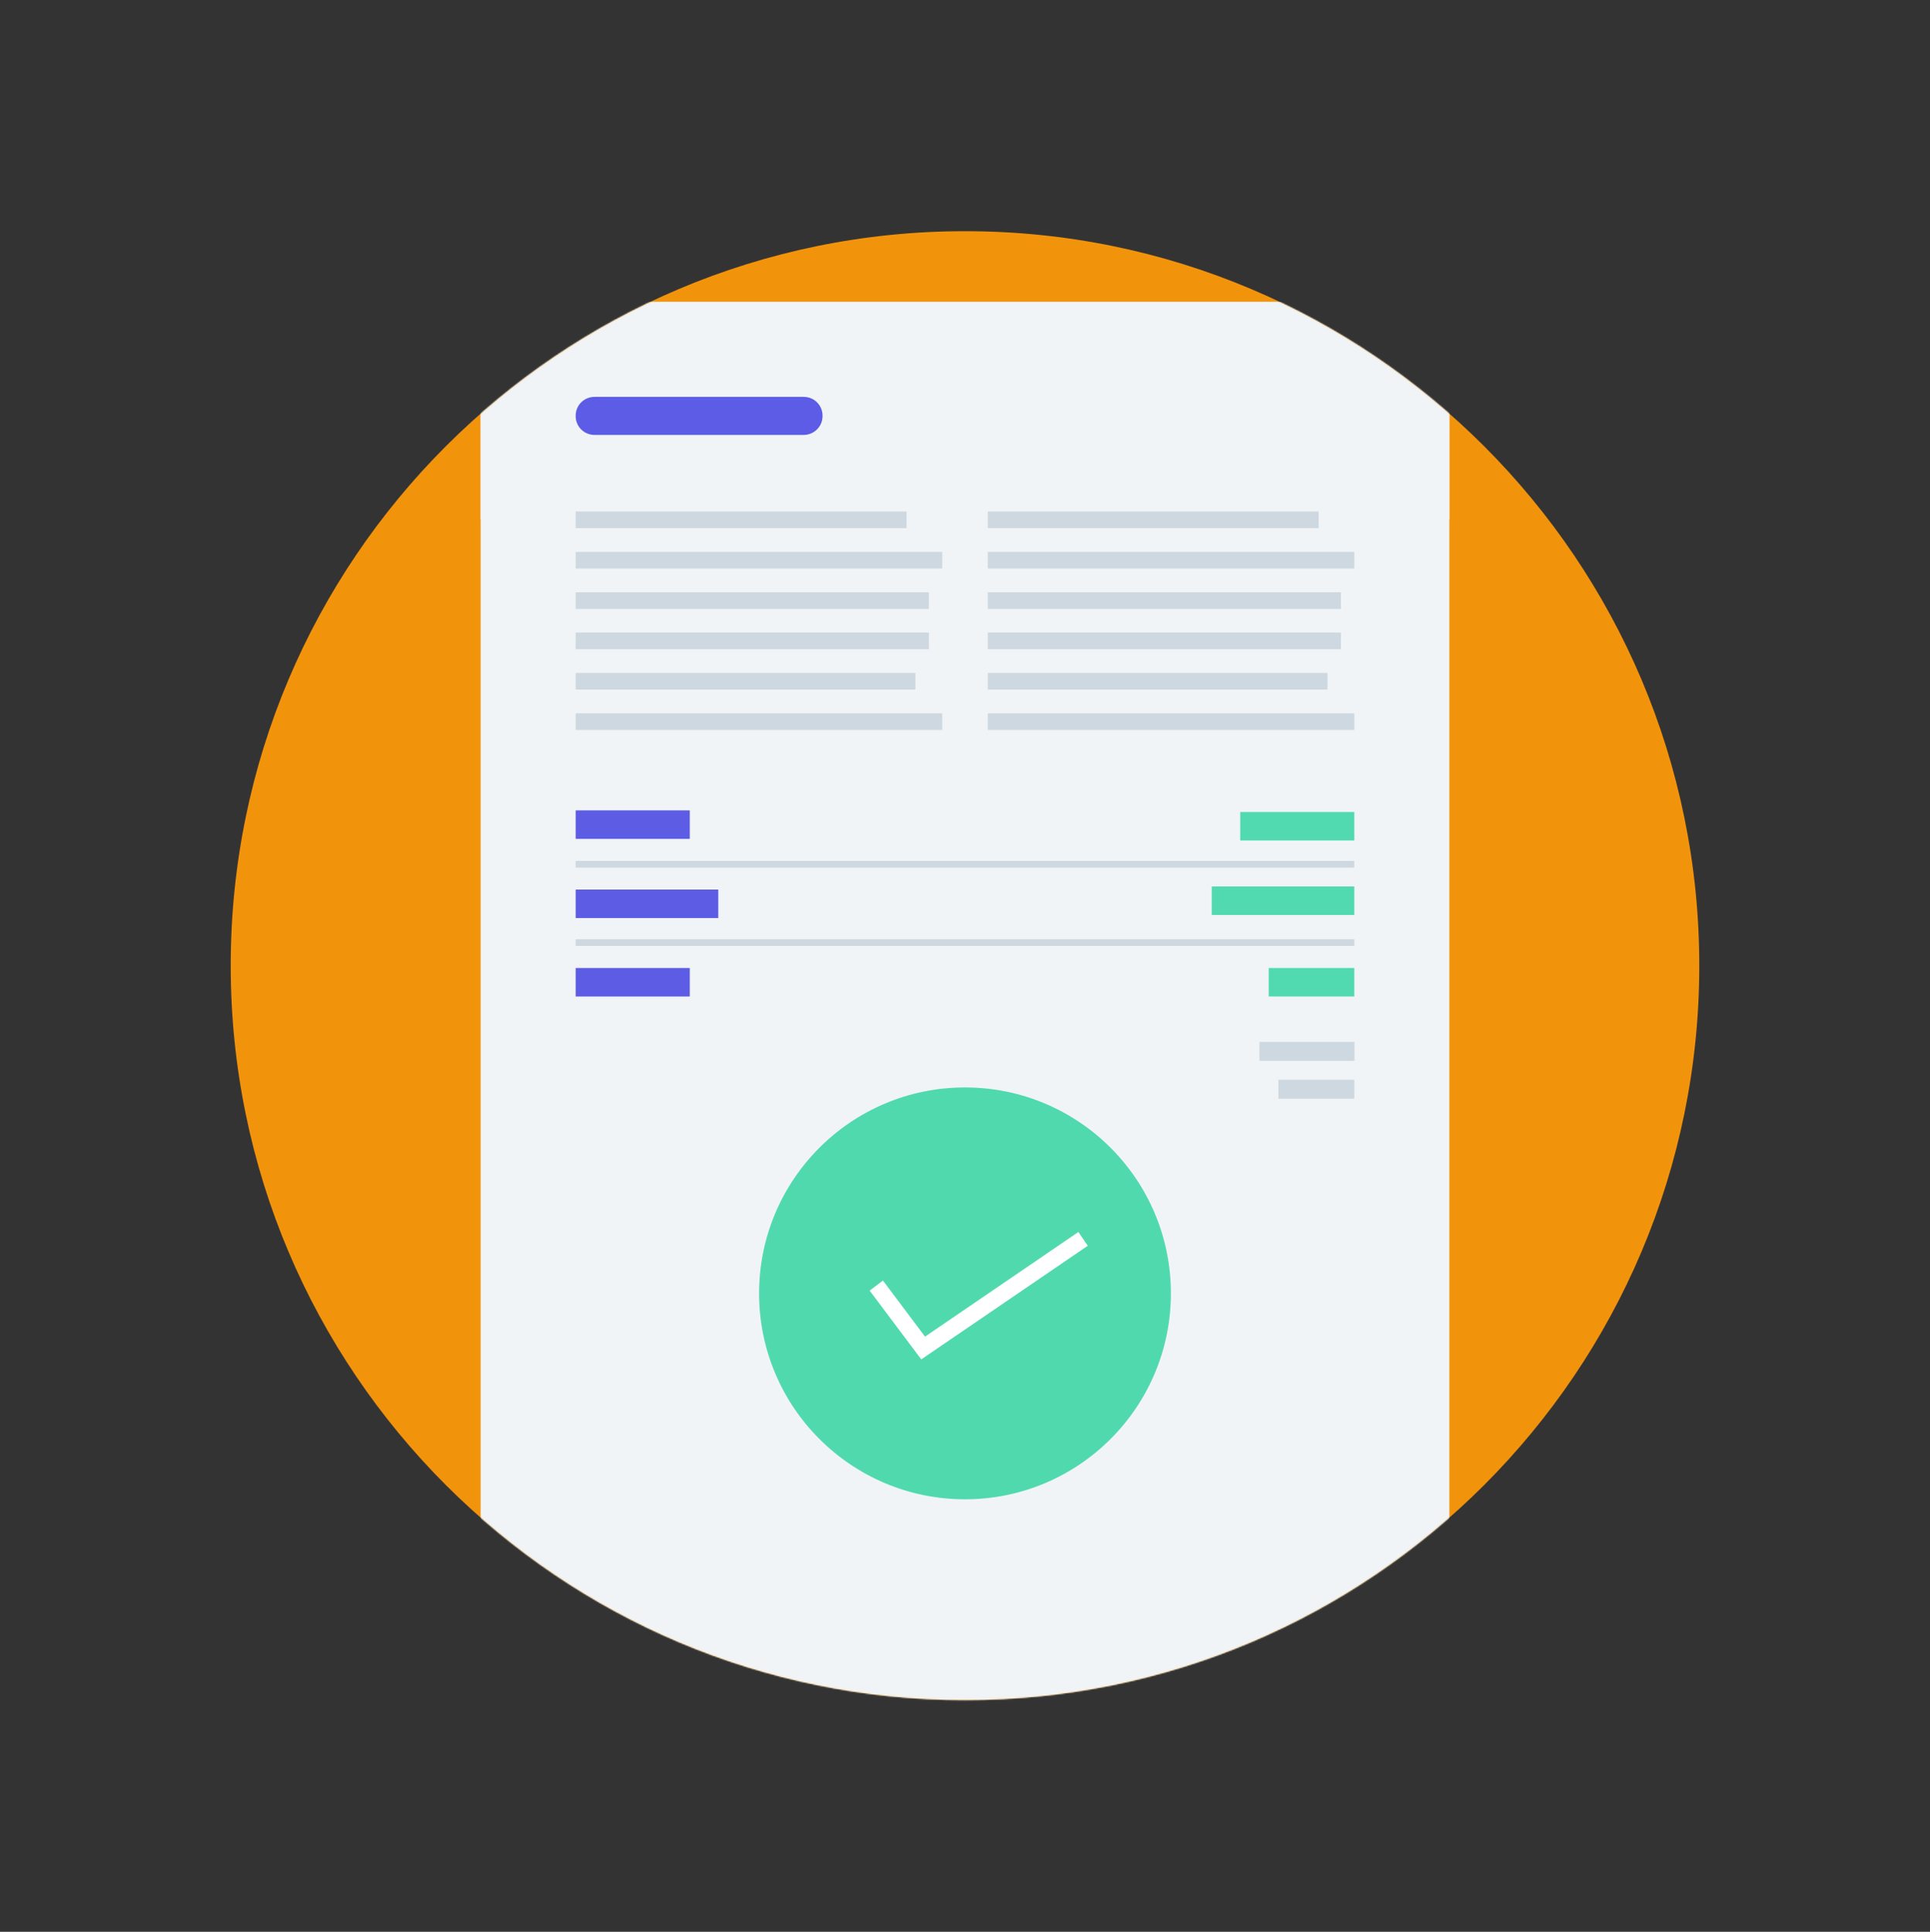 <svg width="1464" height="1465" viewBox="0 0 1464 1465" fill="none" xmlns="http://www.w3.org/2000/svg">
<rect x="0" y="0" width="1464" height="1465" fill="#333333" stroke="none"/>
<g clip-path="url(#clip0_2056_29533)">
<path d="M732 1289.31C1039.62 1289.31 1289 1039.94 1289 732.318C1289 424.696 1039.62 175.318 732 175.318C424.377 175.318 175 424.696 175 732.318C175 1039.94 424.377 1289.31 732 1289.31Z" fill="#F2930C"/>
<mask id="mask0_2056_29533" style="mask-type:alpha" maskUnits="userSpaceOnUse" x="175" y="175" width="1114" height="1115">
<path d="M732 1289.31C1039.62 1289.31 1289 1039.94 1289 732.318C1289 424.696 1039.62 175.318 732 175.318C424.377 175.318 175 424.696 175 732.318C175 1039.94 424.377 1289.31 732 1289.31Z" fill="#F2930C"/>
</mask>
<g mask="url(#mask0_2056_29533)">
<path d="M1099.4 228.902H364.602V1550.99H1099.4V228.902Z" fill="#F1F4F6"/>
<path d="M1099.4 228.902H364.602V394.108H1099.4V228.902Z" fill="#F1F4F6"/>
<path d="M609.684 329.83H450.939C443.029 329.83 436.68 323.48 436.68 315.571V315.237C436.68 307.327 443.029 300.977 450.939 300.977H609.684C617.593 300.977 623.943 307.327 623.943 315.237V315.571C623.943 323.369 617.593 329.83 609.684 329.83Z" fill="#5C5CE6"/>
<path d="M436.68 655.453H1027.32" stroke="#CED8E1" stroke-width="5.056" stroke-miterlimit="10"/>
<path d="M436.68 714.83H1027.32" stroke="#CED8E1" stroke-width="5.056" stroke-miterlimit="10"/>
<path d="M436.68 516.648H694.348" stroke="#CED8E1" stroke-width="12.64" stroke-miterlimit="10"/>
<path d="M436.68 547.283H714.734" stroke="#CED8E1" stroke-width="12.64" stroke-miterlimit="10"/>
<path d="M436.68 455.488H704.597" stroke="#CED8E1" stroke-width="12.64" stroke-miterlimit="10"/>
<path d="M436.68 486.014H704.597" stroke="#CED8E1" stroke-width="12.64" stroke-miterlimit="10"/>
<path d="M436.68 394.219H687.664" stroke="#CED8E1" stroke-width="12.64" stroke-miterlimit="10"/>
<path d="M436.68 424.854H714.734" stroke="#CED8E1" stroke-width="12.64" stroke-miterlimit="10"/>
<path d="M749.266 516.648H1006.93" stroke="#CED8E1" stroke-width="12.64" stroke-miterlimit="10"/>
<path d="M749.266 547.283H1027.32" stroke="#CED8E1" stroke-width="12.64" stroke-miterlimit="10"/>
<path d="M749.266 455.488H1017.18" stroke="#CED8E1" stroke-width="12.64" stroke-miterlimit="10"/>
<path d="M749.266 486.014H1017.18" stroke="#CED8E1" stroke-width="12.64" stroke-miterlimit="10"/>
<path d="M749.266 394.219H1000.25" stroke="#CED8E1" stroke-width="12.64" stroke-miterlimit="10"/>
<path d="M749.266 424.854H1027.32" stroke="#CED8E1" stroke-width="12.64" stroke-miterlimit="10"/>
<path d="M1027.32 672.273H919.148V693.885H1027.32V672.273Z" fill="#51DAAF"/>
<path d="M544.849 674.613H436.68V696.225H544.849V674.613Z" fill="#5C5CE5"/>
<path d="M1027.44 790.137H955.359V804.507H1027.44V790.137Z" fill="#CED8E1"/>
<path d="M1027.32 734.102H962.375V755.714H1027.32V734.102Z" fill="#51DAAF"/>
<path d="M523.238 734.102H436.68V755.714H523.238V734.102Z" fill="#5C5CE5"/>
<path d="M523.238 614.57H436.68V636.182H523.238V614.57Z" fill="#5C5CE5"/>
<path d="M1027.32 615.795H940.766V637.406H1027.32V615.795Z" fill="#51DAAF"/>
<path d="M1027.32 818.875H969.727V833.245H1027.32V818.875Z" fill="#CED8E1"/>
<path d="M731.995 1137.03C818.253 1137.03 888.178 1067.11 888.178 980.854C888.178 894.597 818.253 824.672 731.995 824.672C645.738 824.672 575.812 894.597 575.812 980.854C575.812 1067.11 645.738 1137.03 731.995 1137.03Z" fill="#51D9AE"/>
<path d="M664.719 974.948L700.255 1022.29L821.57 939.523" stroke="white" stroke-width="12.64" stroke-miterlimit="10"/>
</g>
</g>
<defs>
<clipPath id="clip0_2056_29533">
<rect width="1464" height="1464" fill="white" transform="translate(0 0.744)"/>
</clipPath>
</defs>
</svg>
